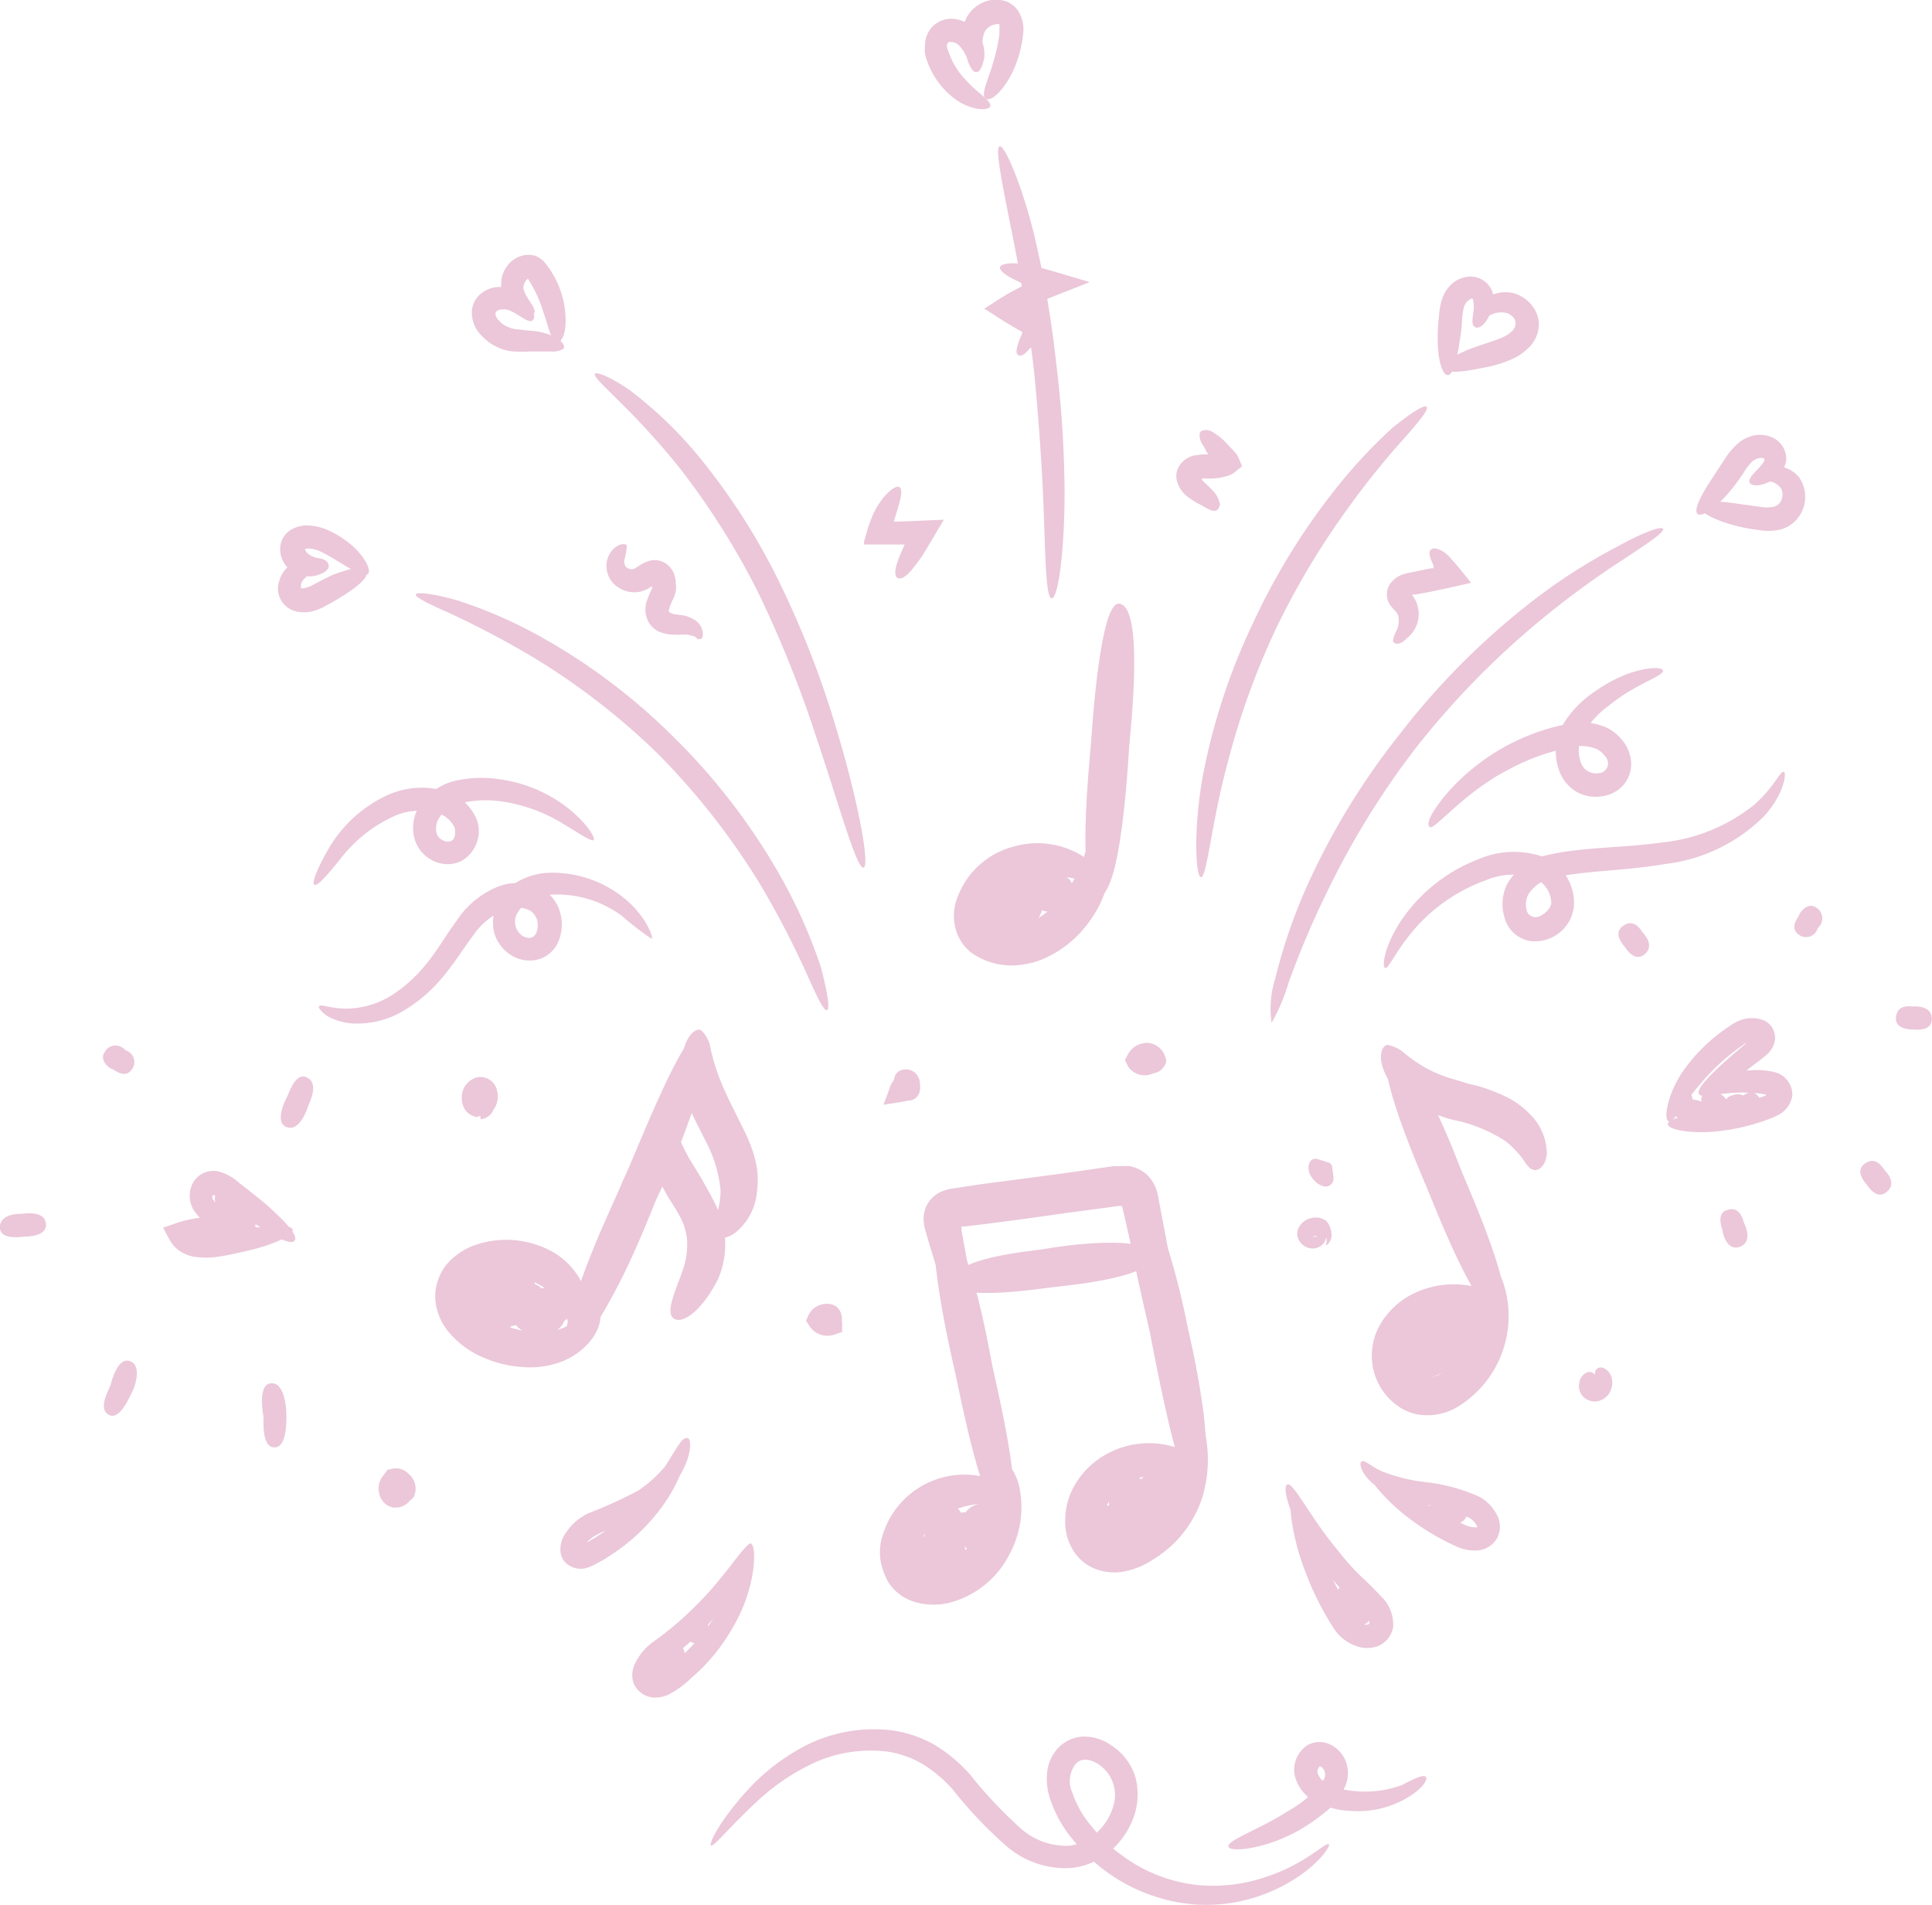 <svg xmlns="http://www.w3.org/2000/svg" viewBox="0 0 113.01 111.42"><defs><style>.cls-1{fill:#ebc7d9;}</style></defs><g id="Capa_2" data-name="Capa 2"><g id="Capa_1-2" data-name="Capa 1"><g id="Capa_2-2" data-name="Capa 2"><g id="OBJECTS"><path class="cls-1" d="M87.72,76.9c-1.19.5-3.9-6.6-4.27-7.46s-3.17-7.35-2.15-7.78c1.39-.59,3.86,6,4.22,6.91S89,76.37,87.72,76.9Z"/><path class="cls-1" d="M86.59,73.58c.25-.16.86.27,1.29,1.3a6.22,6.22,0,0,1-2.79,7.51,3.49,3.49,0,0,1-2,.37,2.9,2.9,0,0,1-1.22-.45,3.6,3.6,0,0,1-1.6-2.56,3.67,3.67,0,0,1,.48-2.31,4.61,4.61,0,0,1,1.67-1.64,5.4,5.4,0,0,1,3.74-.56c.94.19,1.47.52,1.43.78s-.68.52-1.49.67a6.22,6.22,0,0,0-2.55.89,2.13,2.13,0,0,0-1,1.86,1.33,1.33,0,0,0,.56,1c.13.06.35.26,1,0A4.46,4.46,0,0,0,86,78.27a7,7,0,0,0,.51-3C86.42,74.39,86.29,73.77,86.59,73.58Z"/><path class="cls-1" d="M84.62,80.1A.89.89,0,0,1,83.37,80l0-.06a2.5,2.5,0,0,1-.5-.92,2.29,2.29,0,0,1-.23-1,.87.87,0,0,1,.73-1,1.19,1.19,0,0,1,1.51.76,1.05,1.05,0,0,1,.06.24,1.42,1.42,0,0,1-.19,2Z"/><path class="cls-1" d="M86,77.65c.51.4.29,1.07-.18,1.6a4.41,4.41,0,0,1-1.29.94,3.84,3.84,0,0,1-1.41.53c-.65.11-1.29,0-1.38-.59a1.29,1.29,0,0,1,.69-1.4,10.11,10.11,0,0,1,1-.49c.11-.06.54-.36,1-.6A1.35,1.35,0,0,1,86,77.65Z"/><path class="cls-1" d="M85.75,78.29c-1.22.44-1.32-.61-1.37-.73a1,1,0,0,1,.5-1.32l.13,0c1.43-.51,1.46.49,1.5.61S87,77.83,85.75,78.29Z"/><path class="cls-1" d="M89.71,68.43c-.32-.08-.46-.4-.69-.71a5.26,5.26,0,0,0-1-1,8.76,8.76,0,0,0-2.63-1.13,7,7,0,0,1-1.22-.35,6.53,6.53,0,0,1-2.07-1.09,3.46,3.46,0,0,1-1.28-1.94c-.14-.65.08-1.07.34-1.09a2,2,0,0,1,1,.49,8,8,0,0,0,1.18.82,7.65,7.65,0,0,0,1.53.65l1.13.34a7.3,7.3,0,0,1,1.3.39,8.73,8.73,0,0,1,1.08.49,5,5,0,0,1,1.1.86,3.29,3.29,0,0,1,1,2.32C90.43,68.17,90,68.52,89.71,68.43Z"/><path class="cls-1" d="M64.21,52.44c-1.29-.1-.47-8-.4-8.91s.53-8.3,1.64-8.22c1.51.11.67,7.41.6,8.38S65.57,52.53,64.21,52.44Z"/><path class="cls-1" d="M64.2,48.32c.29-.07.72.56.78,1.69a6.37,6.37,0,0,1-1.28,3.92A6.43,6.43,0,0,1,61,56.1a4.44,4.44,0,0,1-1.12.31,4.08,4.08,0,0,1-3.07-.69A2.62,2.62,0,0,1,56,54.64a2.93,2.93,0,0,1,0-2.14,4.79,4.79,0,0,1,3.36-3,5,5,0,0,1,3.91.54c.91.61,1.16,1.32,1,1.47s-.84,0-1.58-.15a5.08,5.08,0,0,0-2.68.15,2.94,2.94,0,0,0-2,1.7c-.16.57,0,.63.12.74a1.86,1.86,0,0,0,1.35.22,2.67,2.67,0,0,0,.6-.16,5.41,5.41,0,0,0,.69-.33A5.71,5.71,0,0,0,62,52.62a7.35,7.35,0,0,0,1.48-2.75C63.77,49,63.85,48.39,64.2,48.32Z"/><path class="cls-1" d="M59.9,54.12c-1.3.07-1.13-1.57-1.14-1.77s-.17-1.72.94-1.78C61.21,50.49,61,52,61,52.22S61.26,54,59.9,54.12Z"/><path class="cls-1" d="M60.71,53.66c-.18,1.28-1.59.82-1.77.8s-1.53-.14-1.38-1.24a1.16,1.16,0,0,1,1.21-1.12,1.31,1.31,0,0,1,.48.12C59.43,52.26,60.9,52.3,60.71,53.66Z"/><path class="cls-1" d="M61.31,53.33c-1.28-.18-.89-1.16-.87-1.28a.94.94,0,0,1,.92-1l.25,0c1.5.21,1.07,1.11,1,1.24S62.66,53.51,61.31,53.33Z"/><path class="cls-1" d="M58.86,89c-1.27.28-2.77-7.78-3-8.76s-1.92-8.41-.84-8.65c1.48-.33,2.82,7.19,3,8.17S60.2,88.68,58.86,89Z"/><path class="cls-1" d="M58.5,85.48c.27-.14.83.36,1.11,1.43a5.79,5.79,0,0,1-.56,4,5.48,5.48,0,0,1-3.48,2.83,3.94,3.94,0,0,1-1.93,0,2.86,2.86,0,0,1-1.15-.59A2.54,2.54,0,0,1,51.71,92a3.18,3.18,0,0,1-.14-2,5,5,0,0,1,6.08-3.59,3.81,3.81,0,0,1,.45.13c1,.42,1.33,1,1.16,1.23s-.8.18-1.52.18a5.09,5.09,0,0,0-2.48.64,3,3,0,0,0-1.47,1.86c-.12.66.08.77.14.84a.56.56,0,0,0,.28.13,1.71,1.71,0,0,0,.84,0,3.77,3.77,0,0,0,2.16-1.62,6.41,6.41,0,0,0,.93-2.8C58.24,86.24,58.18,85.63,58.5,85.48Z"/><path class="cls-1" d="M54.67,91.9c-1.2-.39-.57-1.93-.58-2.16S54.17,88,55.25,88c1.54,0,1.14,1.88,1.06,2.1a3.66,3.66,0,0,1-.3,1.18A1.08,1.08,0,0,1,54.67,91.9Z"/><path class="cls-1" d="M56.49,90.75C56.71,92,55.23,92,55,92s-1.51.33-1.69-.76c-.26-1.49,1.13-1.42,1.31-1.45S56.26,89.4,56.49,90.75Z"/><path class="cls-1" d="M57.78,89.82c-1.22.42-1.27-.5-1.31-.6s-.37-.87.68-1.23c1.43-.49,1.41.39,1.45.49S59.07,89.37,57.78,89.82Z"/><path class="cls-1" d="M57.25,89.37c.53,1.18-.12,1.19-.19,1.22s-.55.32-1-.69c-.62-1.38,0-1.33.08-1.36S56.69,88.12,57.25,89.37Z"/><path class="cls-1" d="M70,87c-.64.1-1.2-1.87-1.69-4s-.91-4.34-1-4.82-.6-2.57-1-4.55-.67-3.88-.14-4c.73-.22,1.56,1.54,2.18,3.5a45.24,45.24,0,0,1,1.14,4.59c.38,1.63.69,3.27.91,4.92C70.65,84.86,70.66,86.94,70,87Z"/><path class="cls-1" d="M69.36,81.71c.3-.08.72.51,1,1.57a7.68,7.68,0,0,1,0,4.2,6.61,6.61,0,0,1-2.88,3.72,4.61,4.61,0,0,1-1.84.74,3.16,3.16,0,0,1-1.4-.11A2.63,2.63,0,0,1,63,91a3.1,3.1,0,0,1-.69-2A4.1,4.1,0,0,1,63,86.65,4.77,4.77,0,0,1,64.83,85a5.14,5.14,0,0,1,4.1-.29c1.06.41,1.47,1.07,1.3,1.27s-.83.14-1.64.15a5,5,0,0,0-2.72.7,3.18,3.18,0,0,0-1,1,2.06,2.06,0,0,0-.29,1.1c.06.72.28.71.37.77a.77.77,0,0,0,.37,0,2.5,2.5,0,0,0,1-.41,5.11,5.11,0,0,0,2.08-2.48A10.49,10.49,0,0,0,69,83.49C69,82.49,69,81.8,69.36,81.71Z"/><path class="cls-1" d="M66.32,90.26c-1.28.22-1.35-1.7-1.39-1.93s-.41-2,.68-2.15c1.5-.25,1.5,1.54,1.53,1.77S67.66,90,66.32,90.26Z"/><path class="cls-1" d="M67.38,88.22A1,1,0,0,1,67,89.58a3.49,3.49,0,0,1-1.13.51,3.25,3.25,0,0,1-1.15.21.93.93,0,0,1-1.05-.79C63.58,88,65,88.08,65.16,88a4.58,4.58,0,0,1,.91-.28A1.24,1.24,0,0,1,67.38,88.22Z"/><path class="cls-1" d="M68.24,88.31c-1.28.22-1.3-1.4-1.33-1.6s-.36-1.66.74-1.84c1.49-.26,1.44,1.27,1.47,1.46S69.59,88.08,68.24,88.31Z"/><path class="cls-1" d="M68.18,87.44c.22,1.28-.54,1.15-.63,1.16s-.75.21-.94-.89c-.25-1.49.47-1.3.56-1.32S68,86.1,68.18,87.44Z"/><path class="cls-1" d="M68.76,80.15c-.63.14-1.58-3.08-2.42-6.53-.2-.86-.4-1.74-.59-2.58l-.12-.5h-.18l-3,.4-2.7.38-2.15.28-1.17.14h-.18a1.13,1.13,0,0,0,0,.26c.07.41.15.82.22,1.22.14.79.26,1.53.33,2.16.15,1.28.15,2.14-.13,2.21s-.85-.66-1.32-1.86c-.24-.6-.48-1.3-.72-2.07l-.36-1.19-.1-.37a2.38,2.38,0,0,1-.13-.6,1.72,1.72,0,0,1,1.05-1.81,3.19,3.19,0,0,1,.55-.16l.49-.07,1.16-.18L59.43,69l2.71-.36,3-.43h.37a5.42,5.42,0,0,1,.57,0,2.14,2.14,0,0,1,1,.49,2.28,2.28,0,0,1,.6,1c.06.23.07.33.09.43l.06.32c.16.84.33,1.72.49,2.6C69,76.68,69.43,80,68.76,80.15Z"/><path class="cls-1" d="M67.38,73.46c.17,1.29-5.22,1.76-5.88,1.84s-5.64.84-5.79-.26c-.2-1.5,4.83-1.87,5.49-2S67.19,72.11,67.38,73.46Z"/><path class="cls-1" d="M33.26,78.91c-.59-.27.15-2.46,1-4.73s2-4.62,2.18-5.14C37,68,40,60,41,60.39c.71.26.25,2.39-.49,4.57a50.11,50.11,0,0,1-2,4.94c-.26.52-1.15,2.94-2.27,5.12S33.88,79.2,33.26,78.91Z"/><path class="cls-1" d="M34.9,76.55c.3,0,.4.92-.36,1.88a4.17,4.17,0,0,1-1.65,1.2,5.17,5.17,0,0,1-2.33.33,6.68,6.68,0,0,1-2.25-.54,5.25,5.25,0,0,1-1.88-1.3,3.41,3.41,0,0,1-.94-1.87,2.9,2.9,0,0,1,.12-1.34,2.87,2.87,0,0,1,.65-1.1,3.91,3.91,0,0,1,1.58-1,5.57,5.57,0,0,1,4.31.32,4.29,4.29,0,0,1,1.67,1.52,3.9,3.9,0,0,1,.58,1.81c0,1.14-.51,1.73-.74,1.61s-.39-.72-.7-1.36A3.16,3.16,0,0,0,31.24,75a3.93,3.93,0,0,0-2.62-.1c-.72.27-.85.61-.88.7s-.16.38.35,1a3.29,3.29,0,0,0,1.1.78,5.87,5.87,0,0,0,1.59.49,3.82,3.82,0,0,0,2.74-.49C34.2,77,34.56,76.46,34.9,76.55Z"/><path class="cls-1" d="M28.38,77.74c-.92-.86.31-2,.4-2.25s.78-1.62,1.79-1.24a1.06,1.06,0,0,1,.67,1.34v0a6.36,6.36,0,0,1-1.35,2A1.08,1.08,0,0,1,28.38,77.74Z"/><path class="cls-1" d="M30.71,76.93a.87.87,0,0,1-1.08.6l-.13,0a2.74,2.74,0,0,1-.95-.62,2.34,2.34,0,0,1-.68-.82.87.87,0,0,1,.27-1.2h0a1.3,1.3,0,0,1,1.33-.14,3,3,0,0,1,.5.45,3.09,3.09,0,0,1,.54.48A1.34,1.34,0,0,1,30.71,76.93Z"/><path class="cls-1" d="M31.16,77.78c-1-.76-.08-1.68,0-1.82s.75-1.17,1.65-.53a1.1,1.1,0,0,1,.51,1.46,1.15,1.15,0,0,1-.31.38,1.23,1.23,0,0,1-1.6.66A1,1,0,0,1,31.16,77.78Z"/><path class="cls-1" d="M32.4,77.11c-.61,1.15-1.65.3-1.79.23s-1.26-.59-.74-1.57a1.07,1.07,0,0,1,1.36-.68,1.06,1.06,0,0,1,.43.26,1.22,1.22,0,0,1,.85,1.49C32.48,76.93,32.44,77,32.4,77.11Z"/><path class="cls-1" d="M31,78.1c-1.14-.61-.78-.75-.76-.78s.08-.3,1.06.22c1.34.71.94.81.92.84S32.26,78.74,31,78.1Z"/><path class="cls-1" d="M28.61,76.91c0,.64-.27.92-.63,1a1.45,1.45,0,0,1-.77-.17,1.21,1.21,0,0,1-.62-.42.76.76,0,0,1,.14-1.06c1-1.07,1.16-.65,1.27-.62S28.49,75.57,28.61,76.91Z"/><path class="cls-1" d="M41.71,72.17c-.14-.3,0-.62.18-1a5.21,5.21,0,0,0,.26-1.52,7.58,7.58,0,0,0-.85-2.86l-.58-1.15a8,8,0,0,1-.78-2.23A4.07,4.07,0,0,1,40.12,61c.26-.61.66-.87.89-.74a1.81,1.81,0,0,1,.54,1,11.23,11.23,0,0,0,.46,1.6c.4,1.13,1.17,2.51,1.32,2.88a10.79,10.79,0,0,1,.61,1.34,6.68,6.68,0,0,1,.33,1.22,5.17,5.17,0,0,1,0,1.47A3.42,3.42,0,0,1,43,72.11C42.38,72.56,41.84,72.47,41.71,72.17Z"/><path class="cls-1" d="M39.42,77.13c-.56-.37.17-1.76.57-3a4.35,4.35,0,0,0,.19-1.72,3.92,3.92,0,0,0-.28-1,10.44,10.44,0,0,0-.57-1,10.85,10.85,0,0,1-1.06-2.06,3.82,3.82,0,0,1-.16-2.43c.22-.68.64-1,.87-.83a2.33,2.33,0,0,1,.58,1,8.62,8.62,0,0,0,.64,1.46c.29.54.7,1.12,1,1.69.24.41.47.84.68,1.27a5.56,5.56,0,0,1,.5,1.64A5.1,5.1,0,0,1,42,74.82C41.16,76.5,40,77.49,39.42,77.13Z"/><path class="cls-1" d="M48.37,59.09c-.19.06-.62-.87-1.25-2.28a52.38,52.38,0,0,0-2.66-5.09,41.91,41.91,0,0,0-6-7.65,40.45,40.45,0,0,0-7.27-5.62c-1.54-.92-3.13-1.76-4.75-2.52-1.31-.58-2.18-1-2.12-1.16s1-.06,2.44.35a27,27,0,0,1,5.07,2.24,35.35,35.35,0,0,1,7.57,5.75,36.91,36.91,0,0,1,6.17,8A30.37,30.37,0,0,1,48,56.52C48.4,58,48.56,59,48.37,59.09Z"/><path class="cls-1" d="M50.51,50.75c-.39.1-1.42-3.62-2.71-7.47a67.92,67.92,0,0,0-3.44-8.6,44.18,44.18,0,0,0-4.64-7.35,44.63,44.63,0,0,0-3.39-3.75c-1-1-1.63-1.56-1.53-1.71s1,.22,2.1,1a24,24,0,0,1,3.79,3.61A37.66,37.66,0,0,1,45.56,34,55.22,55.22,0,0,1,49,42.89C50.19,46.85,50.9,50.66,50.51,50.75Z"/><path class="cls-1" d="M97.28,30.93c.09.19-.82.8-2.2,1.71a52.73,52.73,0,0,0-5,3.66,49,49,0,0,0-7.28,7.47,48.29,48.29,0,0,0-5.17,8.39,52.77,52.77,0,0,0-2.25,5.3,11,11,0,0,1-1,2.37,5.86,5.86,0,0,1,.22-2.62,31.79,31.79,0,0,1,1.94-5.58A42.13,42.13,0,0,1,81.83,43a43.33,43.33,0,0,1,7.55-7.64,33.57,33.57,0,0,1,5.3-3.43C96.15,31.12,97.19,30.76,97.28,30.93Z"/><path class="cls-1" d="M83.45,23.8c.13.15-.44.85-1.34,1.87a46.58,46.58,0,0,0-3.17,3.93A45.29,45.29,0,0,0,74.53,37a44.35,44.35,0,0,0-2.72,7.62c-.93,3.39-1.21,6.71-1.56,6.69s-.49-3.44.33-7a36.75,36.75,0,0,1,2.73-7.9,38.63,38.63,0,0,1,4.61-7.55A29.65,29.65,0,0,1,81.48,25C82.55,24.14,83.32,23.65,83.45,23.8Z"/><path class="cls-1" d="M18.66,58.86c.11-.19.92.28,2.23.09A5.11,5.11,0,0,0,23,58.16,8.56,8.56,0,0,0,25,56.3c.6-.74,1.08-1.59,1.7-2.43a5.24,5.24,0,0,1,2.41-2,3.13,3.13,0,0,1,2.67.17,2.31,2.31,0,0,1,1,1.39,2.59,2.59,0,0,1-.12,1.65,1.84,1.84,0,0,1-1.05,1,2,2,0,0,1-1.63-.16,2.32,2.32,0,0,1-1.07-1.35,2.5,2.5,0,0,1,.22-1.78,3,3,0,0,1,1.21-1.25,4,4,0,0,1,1.59-.48,6.64,6.64,0,0,1,5,1.85c1,1,1.31,2,1.18,2a18,18,0,0,1-1.75-1.35A6.36,6.36,0,0,0,32,52.35a2.11,2.11,0,0,0-1.74,1.07,1,1,0,0,0,.33,1.34c.42.21.65.06.78-.19a1.24,1.24,0,0,0,.05-.74,1,1,0,0,0-.43-.58,1.86,1.86,0,0,0-1.53,0,4,4,0,0,0-1.79,1.48c-.55.72-1.1,1.63-1.78,2.43a8.83,8.83,0,0,1-2.35,2,5.25,5.25,0,0,1-2.59.71,3.54,3.54,0,0,1-1.81-.44C18.75,59.15,18.61,58.94,18.66,58.86Z"/><path class="cls-1" d="M18.39,51.75c-.16-.1.12-.86.77-2a7.72,7.72,0,0,1,3.59-3.28,4.89,4.89,0,0,1,2.88-.3A2.93,2.93,0,0,1,27.91,48a2,2,0,0,1-1,2.4,1.89,1.89,0,0,1-1.61-.07,2.07,2.07,0,0,1-1-1.1A2.46,2.46,0,0,1,24.62,47a3.53,3.53,0,0,1,2.25-1.38,7.1,7.1,0,0,1,2.6,0,8.26,8.26,0,0,1,4.08,1.92c.91.81,1.29,1.51,1.17,1.6s-.76-.33-1.69-.9a9.5,9.5,0,0,0-3.74-1.37c-1.43-.2-3.07.09-3.55.9a1.13,1.13,0,0,0-.19,1,.64.64,0,0,0,.36.38c.19.12.84.24.69-.73a1.63,1.63,0,0,0-1.26-.92,3.77,3.77,0,0,0-2.13.17,8.28,8.28,0,0,0-3.33,2.61C19.1,51.24,18.56,51.86,18.39,51.75Z"/><path class="cls-1" d="M104.34,45.15c.17,0,.06,1.27-1.17,2.61a9.82,9.82,0,0,1-5.78,2.78c-2.32.4-4.76.39-6.46.79a2.21,2.21,0,0,0-1.54,1,1.31,1.31,0,0,0-.09.91.52.52,0,0,0,.44.4c.24.08.87-.28,1-.77a1.62,1.62,0,0,0-1.11-1.55,4,4,0,0,0-2.69.16,10,10,0,0,0-4.43,3.14c-.93,1.15-1.31,2.08-1.49,2s-.07-1.14.78-2.53a9.58,9.58,0,0,1,4.65-3.82,5.22,5.22,0,0,1,3.61-.22,2.9,2.9,0,0,1,2,3,2.29,2.29,0,0,1-2.49,2A1.86,1.86,0,0,1,88,53.65a2.66,2.66,0,0,1,.14-1.9A3.51,3.51,0,0,1,90.58,50c2-.46,4.39-.4,6.61-.72a10.25,10.25,0,0,0,5.36-2.16C103.75,46.11,104.13,45.07,104.34,45.15Z"/><path class="cls-1" d="M97.28,39.24c0,.2-.67.46-1.64,1a10.69,10.69,0,0,0-1.58,1.07,5.31,5.31,0,0,0-1.41,1.54,2,2,0,0,0-.18,1.75.93.93,0,0,0,1,.63.58.58,0,0,0,.41-1,1.24,1.24,0,0,0-.47-.41,2.37,2.37,0,0,0-1.26-.16A12.64,12.64,0,0,0,88.27,45c-2.62,1.33-4.37,3.57-4.63,3.38s.09-.83.79-1.73A12.57,12.57,0,0,1,92,42.29a3.62,3.62,0,0,1,2,.28,2.7,2.7,0,0,1,1,.87,2.2,2.2,0,0,1,.41,1.38,1.88,1.88,0,0,1-.5,1.15,2,2,0,0,1-1.23.61,2.27,2.27,0,0,1-1.47-.27,2.38,2.38,0,0,1-1-1.21,3.22,3.22,0,0,1,.32-2.89,6.19,6.19,0,0,1,1.83-1.81,8.34,8.34,0,0,1,1.89-1C96.43,39,97.25,39,97.28,39.24Z"/><path class="cls-1" d="M40.14,84.14c.35.07-.06,2.23-1.54,4.16A11.29,11.29,0,0,1,36,90.78l-.67.44L35,91.4a4.43,4.43,0,0,1-.54.26A1.26,1.26,0,0,1,33,91.31a1,1,0,0,1-.21-.5,1.65,1.65,0,0,1,.38-1.24,2.74,2.74,0,0,1,.56-.62,4.05,4.05,0,0,1,.69-.44,25.05,25.05,0,0,0,2.94-1.34,7.61,7.61,0,0,0,2-2c.46-.64.7-1.11.87-1.06s.23.65-.1,1.48a6.31,6.31,0,0,1-2.07,2.61,7.13,7.13,0,0,1-1.64.91c-.48.18-.94.38-1.39.6a2.47,2.47,0,0,0-.47.29,1.61,1.61,0,0,0-.23.22h0l.32-.18c.19-.12.39-.24.59-.38a12,12,0,0,0,2.36-2.14C39.07,85.9,39.77,84,40.14,84.14Z"/><path class="cls-1" d="M43.9,90.28c.37,0,.38,2.51-1,4.85a10.9,10.9,0,0,1-2.44,3,5.8,5.8,0,0,1-1.37,1,1.89,1.89,0,0,1-.9.16,1.39,1.39,0,0,1-.73-.3,1.58,1.58,0,0,1-.22-.23,1.14,1.14,0,0,1-.24-.55,1.54,1.54,0,0,1,.13-.87A3.28,3.28,0,0,1,38.26,96a19.33,19.33,0,0,0,2.57-2.21c1.68-1.67,2.81-3.63,3.1-3.48s-.47,2.43-2.17,4.34a16.81,16.81,0,0,1-2.69,2.44,2.27,2.27,0,0,0-.65.73v.06h0s-.1,0,.2-.06a4.75,4.75,0,0,0,1-.73,11.68,11.68,0,0,0,2.24-2.61C43.17,92.49,43.5,90.25,43.9,90.28Z"/><path class="cls-1" d="M39.51,97.76a.65.65,0,0,1-.72-.6V97.1a.7.7,0,0,1,.2-.91c.35-.29.64-.23.82,0a1.26,1.26,0,0,1,.25.52,1.24,1.24,0,0,1,.09.6A.56.56,0,0,1,39.51,97.76Z"/><path class="cls-1" d="M40.11,97.32c.11.77-.77.74-.87.76s-.9.17-1-.49c-.13-.9.7-.83.8-.85S40,96.51,40.11,97.32Z"/><path class="cls-1" d="M41.11,95.93c-.62.47-.87-.11-.91-.17a.56.56,0,0,1,0-.79l.13-.1c.72-.55.92,0,1,.08S41.76,95.44,41.11,95.93Z"/><path class="cls-1" d="M79.65,85.48c.18-.1.51.26,1.11.55a9.72,9.72,0,0,0,2.61.66,10.57,10.57,0,0,1,3.21.88,2.63,2.63,0,0,1,1.06,1.2,1.6,1.6,0,0,1,.08.75,1.66,1.66,0,0,1-.18.5,1.47,1.47,0,0,1-1,.66,2.59,2.59,0,0,1-1.45-.27,14,14,0,0,1-2.6-1.55c-1.71-1.26-2.86-2.9-2.59-3.1s1.67,1,3.31,2.06a18,18,0,0,0,2.43,1.35,1.5,1.5,0,0,0,.69.17h.07v-.07a1.21,1.21,0,0,0-.49-.51,12.48,12.48,0,0,0-2.74-.8,6.57,6.57,0,0,1-2.86-1.18C79.59,86.17,79.48,85.56,79.65,85.48Z"/><path class="cls-1" d="M85.22,89.25a.49.49,0,0,1-.68.1.43.43,0,0,1-.09-.1,1.21,1.21,0,0,1-.31-.59,1.12,1.12,0,0,1,0-.63.46.46,0,0,1,.5-.43h.08c.86.2.7.56.75.65S85.73,88.63,85.22,89.25Z"/><path class="cls-1" d="M85.79,88.68c-.31.68-1,.34-1.13.36a.88.88,0,0,1-1-.56.58.58,0,0,1,.36-.75l.06,0a2.54,2.54,0,0,1,1.39.16.61.61,0,0,1,.33.78Z"/><path class="cls-1" d="M75.3,86.83c.36-.15,1.38,2,3,3.91a14,14,0,0,0,1.23,1.39c.42.39.81.77,1.26,1.25a2.27,2.27,0,0,1,.7,1.8,1.46,1.46,0,0,1-.91,1.11,1.82,1.82,0,0,1-1.22,0A2.56,2.56,0,0,1,78,95.22,16.91,16.91,0,0,1,76.38,92c-.92-2.32-1.08-4.66-.75-4.69s.93,2.09,1.92,4.2a20.42,20.42,0,0,0,1.57,2.91c.49.75.84.61.92.59s0,0,.07-.08a1.16,1.16,0,0,0-.38-.67c-.28-.31-.8-.78-1.22-1.24a14.13,14.13,0,0,1-1.25-1.53C75.66,89.37,74.91,87,75.3,86.83Z"/><path class="cls-1" d="M79,95.34c-.38-.08-.48-.37-.54-.65a5.52,5.52,0,0,1-.08-.64c0-.07-.08-.32-.12-.6a.68.68,0,0,1,.24-.75.63.63,0,0,1,.88.19l0,.08a3.23,3.23,0,0,1,.3,1.73C79.7,95.1,79.45,95.43,79,95.34Z"/><path class="cls-1" d="M80.18,94.55c-.16.76-1,.42-1.11.4s-.92-.16-.78-.81a.72.72,0,0,1,1.07-.51C79.43,93.65,80.36,93.75,80.18,94.55Z"/><path class="cls-1" d="M27.78,64.32c-.08,0-.12-.15-.05-.29a.55.55,0,0,1,.52-.24.73.73,0,0,1,.44.19.88.88,0,0,1,.25.57.92.92,0,0,1-.83.92V64.41c0,.16,0,0-.18-.08h0a.48.48,0,0,0,.22-.12h0a.51.51,0,0,0,.24.16h-.12c-.17,0-.19.18-.15,0l-.42.91a1,1,0,0,1-.2-1.37c.23-.31.53-.29.59-.14a1.46,1.46,0,0,0,.22.47.22.22,0,0,0,.11.1h-.1l-.37,1a1,1,0,0,1-.88-.72,1.4,1.4,0,0,1,0-.81,1.18,1.18,0,0,1,.45-.61A1,1,0,0,1,28,63a1,1,0,0,1,1.08.83,1.31,1.31,0,0,1-.09.87,1.11,1.11,0,0,1-.37.43,1,1,0,0,1-.64.16v-.93h0v.07c0,.07,0-.07-.06-.11Z"/><path class="cls-1" d="M53,63.5c0,.07.06.2-.13.26a.56.56,0,0,1-.57-.64.63.63,0,0,1,.35-.5.82.82,0,0,1,1,.27,1,1,0,0,1,.12.85,1,1,0,0,1-.43.52,1.33,1.33,0,0,1-.54.18h0l-1.12.18.37-1a1.1,1.1,0,0,1,.39-.58.92.92,0,0,1,.72-.19.81.81,0,0,1,.66.68.84.84,0,0,1-.08.47.68.68,0,0,1-.5.37.65.65,0,0,1-.39-.07.53.53,0,0,1-.27-.35.46.46,0,0,1,.06-.36.52.52,0,0,1,.18-.18.39.39,0,0,1,.39,0c.19.16,0,.22,0,.26l-.14.08h0s.13.14.15.12H53.1c-.07,0,0,0,0-.07.06.08-.07,0-.12,0l.07-.07h0v.1h0a.15.15,0,0,0,.06.09c.13.15.16.12.1.11l-.6-.81h0a.44.44,0,0,0,.08.15l.08.11h.11c.13,0,.06-.06.06-.08h.11s-.14.09-.12.08h0Z"/><path class="cls-1" d="M48.12,76.63c0-.19.29-.29.58-.16a1.11,1.11,0,0,1,.56,1v.44l-.47.16a1.26,1.26,0,0,1-1.42-.47l-.22-.35.14-.32a1.5,1.5,0,0,1,.23-.33,1.26,1.26,0,0,1,.49-.28,1.08,1.08,0,0,1,.88.08h0a.9.9,0,0,1,.24,1.16.86.86,0,0,1-.48.4.66.66,0,0,1-.55,0,.55.55,0,0,1-.34-.55.21.21,0,0,1,.24-.23.86.86,0,0,0,.32,0s.08-.08.05,0,0,.09-.07,0,.08,0,.07,0v.2h0l.11-.48.06-.07v.1l-.48.49A1.42,1.42,0,0,1,48.12,76.63Z"/><path class="cls-1" d="M67.08,61.42c0-.17.23-.35.56-.16a.87.87,0,0,1,.35.47.91.91,0,0,1-.19.84h0l-.09.06A1.19,1.19,0,0,1,66,62.41l0,0L65.8,62l.19-.35A1.28,1.28,0,0,1,67.14,61a1.16,1.16,0,0,1,1,.76l.07.21v.17h0a1,1,0,0,1-.45.55.87.87,0,0,1-.57.07.89.89,0,0,1-.62-.41.59.59,0,0,1,0-.65.21.21,0,0,1,.28-.08h0a1.08,1.08,0,0,0,.24.18s0,0,.17-.1l.09-.11v.1a.28.28,0,0,0,0,.22c0,.05,0,0-.09,0h0l-.06.22s-.15.21-.11.19v-.06s-.1-.17-.1-.14v-.46l.07-.1a.24.24,0,0,0,0,.12v.2H67A1.19,1.19,0,0,0,67.08,61.42Z"/><path class="cls-1" d="M76.72,71.9c0-.11,0-.28.24-.3a.64.64,0,0,1,.59.46.75.75,0,0,1-.14.68.82.82,0,0,1-.73.28.89.89,0,0,1-.57-.3.8.8,0,0,1-.2-.77v0h0a1.07,1.07,0,0,1,.89-.72,1,1,0,0,1,.6.08l.16.08.11.14a1.34,1.34,0,0,1,.22.69.74.74,0,0,1-.3.62c-.06,0,0-.06,0-.18a.74.74,0,0,0,0-.21c.09-.08-.39-.15-.28-.19-.07-.17-.08,0-.22,0a1.16,1.16,0,0,0-.32.08s-.06.06-.08,0h.4a.11.11,0,0,0,0,.08h0L77,72.3l-.16-.07h.06v.08s0,0-.06,0,0,0,0-.06v-.06C76.85,72.13,76.73,72,76.72,71.9Z"/><path class="cls-1" d="M78,68.9a.46.46,0,0,1-.63.47,1.13,1.13,0,0,1-.59-.44.94.94,0,0,1-.24-.64c0-.34.22-.59.54-.49s.61.2.69.21,0,.07.06.08S77.92,68.09,78,68.9Z"/><path class="cls-1" d="M23,87.09c-.07.1-.24.13-.42,0a.76.76,0,0,1,0-1l.07-.11L23,85.9a1,1,0,0,1,.86.27,1.37,1.37,0,0,1,.33.72,1.35,1.35,0,0,1-.16.79,1,1,0,0,1-.88.5h-.17a1.06,1.06,0,0,1-.8-.83,1.1,1.1,0,0,1,0-.57,1.17,1.17,0,0,1,.23-.46,1,1,0,0,1,.87-.37,1.2,1.2,0,0,1,.84.5,1.1,1.1,0,0,1,.07,1.12l-.13.15-.11.06a1.12,1.12,0,0,1-1.46-.32c-.23-.36-.1-.63.06-.66a3.36,3.36,0,0,1,.55,0l.18,0h0a.06.06,0,0,0,0,.06v.31c.06,0-.15,0-.19.06s.08-.09.07-.16h0a.24.24,0,0,0,.12,0h.05c-.05,0-.2.15-.16.1L23,87c0,.14.06.1-.07,0L22.76,87h0l.15-.12c.15-.12.05-.12.07,0l.22-.19c.12,0,0,0-.07.1S23.06,87,23,87.09Z"/><path class="cls-1" d="M93.3,80.28a.32.32,0,0,1,.34-.29l.09,0a.88.88,0,0,1,.55.63,1.17,1.17,0,0,1-.13.84,1,1,0,0,1-.49.43.85.85,0,0,1-.76,0,.81.81,0,0,1-.47-.47.8.8,0,0,1-.06-.48.77.77,0,0,1,.54-.69c.33,0,.42.16.38.3s0,.21-.06.29,0,0,0,0,.28.16.28.14-.33.11-.29.13h0V81h0l-.1-.08H93C93.2,80.76,93.28,80.74,93.3,80.28Z"/><path class="cls-1" d="M52.5,33.8c-.22-.12-.14-.59.08-1.17l.19-.45c.06-.14.18-.38.14-.33H50.54v-.17l.1-.33A8.09,8.09,0,0,1,51.11,30c.49-1,1.27-1.7,1.52-1.49s-.08,1.1-.35,2h.3l2.63-.11-1.07,1.8c-.21.35-.27.42-.38.58l-.3.39C53.11,33.63,52.74,33.94,52.5,33.8Z"/><path class="cls-1" d="M40.86,37.38c-.11,0-.18-.15-.27-.17l-.38-.09h-.3a4,4,0,0,1-.49,0,2.05,2.05,0,0,1-.7-.11,1.34,1.34,0,0,1-.78-.62,1.55,1.55,0,0,1-.09-1.28,6.76,6.76,0,0,1,.29-.69v-.14h0l-.09.06a1.83,1.83,0,0,1-.57.26,1.67,1.67,0,0,1-1.34-.26,1.45,1.45,0,0,1-.66-1.13,1.39,1.39,0,0,1,.31-1c.4-.47.85-.43.88-.28a6.24,6.24,0,0,1-.12.72.55.55,0,0,0,0,.4.35.35,0,0,0,.23.21.36.36,0,0,0,.32,0,.81.81,0,0,0,.18-.1l.23-.15a1.77,1.77,0,0,1,.34-.16A1.16,1.16,0,0,1,39,33a1.39,1.39,0,0,1,.42.54,1.86,1.86,0,0,1,.11.57,1.77,1.77,0,0,1,0,.46,2.64,2.64,0,0,1-.12.4,2.92,2.92,0,0,0-.3.79.68.68,0,0,0,.43.18L40,36a2.07,2.07,0,0,1,.58.23,1,1,0,0,1,.53.83C41.13,37.35,41,37.41,40.86,37.38Z"/><path class="cls-1" d="M59.56,20.77c-.14-.09-.12-.33,0-.68a3.4,3.4,0,0,1,.23-.57v-.14s.11.12-.55-.28c-.31-.19-.65-.39-.94-.58l-.43-.28-.21-.13s-.11-.05-.06-.07l.11-.07c.55-.35,1-.66,1.45-.9l.63-.34h.1v-.11l-.17-.08-.23-.11c-.62-.29-1-.57-1-.78s.6-.31,1.28-.21H60l.36.08,1.09.3,2.29.68-2.23.88c-.58.24-1,.46-1.14.52l-.25.14h0l.12.08.34.22.83.57c-.28.4-.58.82-.78,1.07a6,6,0,0,1-.43.44C59.94,20.75,59.71,20.86,59.56,20.77Z"/><path class="cls-1" d="M71.07,29.88c-.29,0-.42-.13-.86-.36A4.86,4.86,0,0,1,69.4,29a1.67,1.67,0,0,1-.51-.72,1.16,1.16,0,0,1,0-.86,1.37,1.37,0,0,1,1.12-.8,4.36,4.36,0,0,1,.52-.05h.14l-.14-.22c0-.07-.2-.34-.27-.49s-.17-.53,0-.64a.7.7,0,0,1,.72.08,4.84,4.84,0,0,1,.46.33c.09.09.11.09.27.26l.44.47.21.24.1.21.17.41c.07.08-.08.12-.12.17l-.19.15a1.41,1.41,0,0,1-.36.24,3.42,3.42,0,0,1-1.34.21h-.29s-.07,0,0,.1.43.4.64.64a1.48,1.48,0,0,1,.39.79C71.32,29.73,71.2,29.87,71.07,29.88Z"/><path class="cls-1" d="M81.48,37.48a1.82,1.82,0,0,1,.22-.61,1.41,1.41,0,0,0,.09-.86l-.08-.16-.28-.32a1.11,1.11,0,0,1-.19-1.26,1.47,1.47,0,0,1,.82-.67,3.89,3.89,0,0,1,.49-.12l.86-.18.33-.06h.11a.09.09,0,0,0,0-.07v-.09l-.11-.26c-.14-.34-.19-.6,0-.7s.45,0,.75.19l.24.2.4.45c.29.34.6.73.92,1.13l-1.41.32-1,.21-.87.16h-.18l.17.26a1.74,1.74,0,0,1,.2.58,1.8,1.8,0,0,1-.7,1.74C81.87,37.79,81.51,37.67,81.48,37.48Z"/><path class="cls-1" d="M19.23,33.08c0,.19-.15.38-.54.52a1.75,1.75,0,0,1-1.76-.3,1.56,1.56,0,0,1-.54-1.12A1.31,1.31,0,0,1,17,31a1.87,1.87,0,0,1,1.29-.24,3,3,0,0,1,1,.3,5.49,5.49,0,0,1,1.23.79c.8.66,1.23,1.53,1,1.72s-1-.28-1.71-.71a11.13,11.13,0,0,0-1-.57,1.91,1.91,0,0,0-.57-.19,1.09,1.09,0,0,0-.36,0s-.1,0,.06.21a1.21,1.21,0,0,0,.78.35C19.06,32.74,19.19,32.87,19.23,33.08Z"/><path class="cls-1" d="M21.42,33.41c.19.34-.5.89-1.28,1.39-.39.25-.79.48-1.15.67a3.07,3.07,0,0,1-.92.33,2,2,0,0,1-.49,0,1.38,1.38,0,0,1-1.32-1.44,1.46,1.46,0,0,1,.1-.45,1.61,1.61,0,0,1,.86-1c.66-.29,1.1-.21,1.18,0s-.28.61-.57.92a.63.63,0,0,0-.23.41v.16a.34.34,0,0,0,.2,0,2,2,0,0,0,.55-.21c.32-.17.75-.4,1.17-.59C20.37,33.31,21.22,33,21.42,33.41Z"/><path class="cls-1" d="M31.15,18.74C30.86,19,30,18,29.4,18.1c-.35,0-.42.18-.42.25a.64.64,0,0,0,.2.39,1.27,1.27,0,0,0,.53.38,1.49,1.49,0,0,0,.51.14l.75.08a3.78,3.78,0,0,1,1.54.4c.42.23.56.54.45.66a1.21,1.21,0,0,1-.73.16c-.32,0-.76,0-1.3,0a5.89,5.89,0,0,1-.84,0,2.43,2.43,0,0,1-.92-.22,2.82,2.82,0,0,1-1-.71,1.87,1.87,0,0,1-.57-1.34,1.43,1.43,0,0,1,.62-1.18,1.74,1.74,0,0,1,1.25-.31A2.15,2.15,0,0,1,31,17.87C31.28,18.31,31.31,18.61,31.15,18.74Z"/><path class="cls-1" d="M32.61,20c-.39,0-.53-.94-.86-1.84a7.35,7.35,0,0,0-.86-1.84h0s0-.06-.12.09a.85.85,0,0,0-.13.25.58.58,0,0,0,0,.32c.19.55.8,1.12.59,1.36s-.36.17-.66.05a2,2,0,0,1-1-.87,1.61,1.61,0,0,1-.25-1,1.67,1.67,0,0,1,.34-.95,1.51,1.51,0,0,1,.81-.59,1.33,1.33,0,0,1,.88,0,1.6,1.6,0,0,1,.44.29A5.34,5.34,0,0,1,33,17.82C33.22,19,33,20,32.61,20Z"/><path class="cls-1" d="M86.26,19.12c-.17-.11-.14-.37-.1-.71a2.17,2.17,0,0,0,0-.9c-.08-.08-.08-.06-.28.07a.78.78,0,0,0-.25.39,4.36,4.36,0,0,0-.11.71,9.39,9.39,0,0,1-.16,1.4c-.14,1-.36,1.89-.69,1.86s-.57-1-.57-2a9,9,0,0,1,.07-1.41,4.27,4.27,0,0,1,.17-1,2.08,2.08,0,0,1,.67-1,1.69,1.69,0,0,1,1.13-.35,1.39,1.39,0,0,1,1.13.82,1.6,1.6,0,0,1,0,1.1,2.49,2.49,0,0,1-.35.69C86.71,19.11,86.42,19.24,86.26,19.12Z"/><path class="cls-1" d="M86.36,18.67c-.16-.08-.16-.45.18-.88a2,2,0,0,1,2-.64,2.07,2.07,0,0,1,1.07.72,1.77,1.77,0,0,1,.4,1.21,1.93,1.93,0,0,1-.67,1.33,3.11,3.11,0,0,1-1,.64,7.23,7.23,0,0,1-1.63.47c-1.09.23-2.14.36-2.23,0s.84-.89,1.89-1.25c.55-.19,1-.32,1.41-.49a2.12,2.12,0,0,0,.64-.39c.17-.12.52-.69-.22-1.06a1.33,1.33,0,0,0-1,.09C86.79,18.6,86.55,18.77,86.36,18.67Z"/><path class="cls-1" d="M102.32,28.19c0-.19.14-.38.39-.63s.57-.64.5-.7,0-.06-.07-.06a.61.61,0,0,0-.27,0,.85.85,0,0,0-.43.25,3.43,3.43,0,0,0-.46.62,12.17,12.17,0,0,1-.92,1.22c-.71.81-1.54,1.4-1.77,1.16s.23-1.11.77-1.93c.29-.45.55-.85.78-1.19a4,4,0,0,1,.63-.81,2.12,2.12,0,0,1,1.17-.66,1.77,1.77,0,0,1,1.17.2,1.38,1.38,0,0,1,.67,1.29,1.57,1.57,0,0,1-.62,1,2.24,2.24,0,0,1-.72.37C102.69,28.46,102.38,28.38,102.32,28.19Z"/><path class="cls-1" d="M102.73,28.11c-.14-.12,0-.52.54-.74a1.76,1.76,0,0,1,2,.6,2,2,0,0,1-.59,2.77A1.8,1.8,0,0,1,104,31a3.12,3.12,0,0,1-1.14,0,9.53,9.53,0,0,1-1.59-.32c-1.08-.3-2-.81-1.88-1.12s1.13-.26,2.15-.11l1.45.2a2.17,2.17,0,0,0,.72,0,.71.71,0,0,0,.41-.25.84.84,0,0,0,.08-.8,1,1,0,0,0-.77-.45C103.14,28.18,102.88,28.25,102.73,28.11Z"/><path class="cls-1" d="M15.23,72.16c-.09.28-.83.2-1.75.23a9.48,9.48,0,0,0-2.8.45l.39-1a.68.68,0,0,0,.51.32,2.8,2.8,0,0,0,1,0l1.87-.29c1.34-.18,2.61-.27,2.67.06s-1.12.86-2.43,1.18c-.68.16-1.29.3-1.94.4a4.56,4.56,0,0,1-1.38,0,2.1,2.1,0,0,1-.6-.19,1.9,1.9,0,0,1-.86-.82l-.37-.69.75-.26a7,7,0,0,1,3.31-.29C14.62,71.44,15.33,71.88,15.23,72.16Z"/><path class="cls-1" d="M17.23,72.57c-.23.31-1.35-.33-2.48-1.1-.57-.39-1.13-.81-1.59-1.15s-.67-.43-.71-.42h0a.28.28,0,0,0,0,.25,2.48,2.48,0,0,0,1,.81c.83.54,1.65.84,1.59,1.13S14,72.5,12.9,72a3.08,3.08,0,0,1-1.58-1.24,1.58,1.58,0,0,1-.17-1.22,1.38,1.38,0,0,1,.7-.9,1.47,1.47,0,0,1,.85-.14A2.85,2.85,0,0,1,14,69.2c.46.35,1,.78,1.54,1.22C16.55,71.33,17.48,72.24,17.23,72.57Z"/><path class="cls-1" d="M14.94,71.66c-.14.36-.56.36-.94.19a2.74,2.74,0,0,1-.75-.55,2.3,2.3,0,0,1-.55-.69c-.18-.34-.2-.73.09-.88.77-.4,1.22.5,1.37.58s.35.3.52.46A.83.83,0,0,1,14.94,71.66Z"/><path class="cls-1" d="M99.39,64c-.24-.3.88-1.38,2.13-2.45l.89-.75a.35.35,0,0,0,.07-.09h.28l-.09.14c-.09.14,0,.1-.07.11h-.34a1,1,0,0,0-.31.17,12.09,12.09,0,0,0-2.45,2.23c-1,1.1-1.59,2.35-1.9,2.23s-.06-1.65.89-3A10.13,10.13,0,0,1,101.2,60a2.59,2.59,0,0,1,.59-.32,1.93,1.93,0,0,1,1.38,0,1.22,1.22,0,0,1,.5.43,1.27,1.27,0,0,1,.16.66,1.39,1.39,0,0,1-.5.93c-.39.34-.67.52-1,.78C101,63.56,99.65,64.38,99.39,64Z"/><path class="cls-1" d="M99.71,63.87c-.2-.34,1.11-1.2,2.75-1.27a4.33,4.33,0,0,1,1.29.1,1.36,1.36,0,0,1,1.09,1.37,1.51,1.51,0,0,1-.83,1.15,3.43,3.43,0,0,1-.52.23,12.2,12.2,0,0,1-3.2.74c-1.43.13-2.76-.12-2.73-.45s1.28-.55,2.56-.8a19.65,19.65,0,0,0,2.9-.76,1.48,1.48,0,0,0,.32-.14h0a3.79,3.79,0,0,0-.88-.11C101.15,63.8,99.9,64.23,99.71,63.87Z"/><path class="cls-1" d="M98.29,65.41c-.73-.2-.55-.65-.59-.74a.68.68,0,0,1,.36-.83c.39-.23.66-.13.81.08a1.3,1.3,0,0,1,.16.54,1.22,1.22,0,0,1,0,.6.56.56,0,0,1-.69.37Z"/><path class="cls-1" d="M101,65.48a.51.51,0,0,1-.7.19.39.39,0,0,1-.1-.08,1.41,1.41,0,0,1-.44-.53,1.37,1.37,0,0,1-.23-.62.5.5,0,0,1,.38-.61h0c.87-.1.88.45,1,.53A.9.9,0,0,1,101,65.48Z"/><path class="cls-1" d="M102.34,65.46c-.44.68-1.11-.11-1.15-.22s-.61-.84,0-1.12c.82-.35.93.2,1,.26a.78.78,0,0,1,.15,1.08Z"/><path class="cls-1" d="M101.55,65.14a.61.61,0,0,1,.3-1c.08,0,.62-.55,1,0a.64.64,0,0,1,.06.9,1.15,1.15,0,0,1-1.27.21A.31.31,0,0,1,101.55,65.14Z"/><path class="cls-1" d="M101,64.91a.59.59,0,0,1-.7.44.51.51,0,0,1-.21-.1.6.6,0,0,1-.48-.7.56.56,0,0,1,0-.12c.3-.86.82-.48.9-.45a.64.64,0,0,1,.52.72A.65.65,0,0,1,101,64.91Z"/><path class="cls-1" d="M101,65.36c0,.38-.35.55-.73.57a2.71,2.71,0,0,1-.86-.13c-.18,0-1.47-.44-1.14-1.06.41-.78,1.29-.25,1.45-.25S101,64.57,101,65.36Z"/><path class="cls-1" d="M6.32,82.73c-.63-.39.14-1.59.17-1.78s.39-1.46,1-1.36c.92.16.35,1.65.24,1.83S7,83.19,6.32,82.73Z"/><path class="cls-1" d="M16,84.66c-.74-.08-.55-1.68-.6-1.89s-.27-1.68.35-1.84c.92-.22,1,1.53,1,1.75S16.84,84.75,16,84.66Z"/><path class="cls-1" d="M2.69,71.58c.08.77-1.16.75-1.31.76S.09,72.53,0,71.87C-.09,71,1.07,71,1.22,71S2.6,70.76,2.69,71.58Z"/><path class="cls-1" d="M7.73,62.53c-.43.64-1.08,0-1.17,0s-.8-.48-.43-1a.71.71,0,0,1,1-.27.65.65,0,0,1,.22.18A.71.71,0,0,1,7.73,62.53Z"/><path class="cls-1" d="M16.77,65.93c-.73-.26-.1-1.56,0-1.73s.48-1.44,1.1-1.21c.86.3.23,1.5.17,1.67S17.55,66.21,16.77,65.93Z"/><path class="cls-1" d="M96.2,55.82c-.59.49-1.09-.34-1.16-.43s-.68-.75-.17-1.18c.7-.58,1.13.22,1.2.31S96.83,55.29,96.2,55.82Z"/><path class="cls-1" d="M105.24,54.69c-.64-.43,0-1.08,0-1.17s.48-.8,1-.43a.73.73,0,0,1,.25,1,.74.74,0,0,1-.16.19A.71.71,0,0,1,105.24,54.69Z"/><path class="cls-1" d="M101.77,72.93c-.73.27-1-.76-1-.89s-.42-1,.2-1.25c.85-.32,1,.66,1.06.78S102.54,72.64,101.77,72.93Z"/><path class="cls-1" d="M110.36,69.72c-.6.5-1.09-.34-1.17-.43s-.68-.75-.17-1.18c.7-.58,1.13.23,1.21.32S111,69.2,110.36,69.72Z"/><path class="cls-1" d="M113,59.6c0,.77-1,.62-1.1.62s-1,0-1-.62c0-.91.91-.73,1-.73S113,58.78,113,59.6Z"/><path class="cls-1" d="M77.73,107.88c.14.08-.84,1.63-3.3,2.72a9.61,9.61,0,0,1-4.49.8,10.15,10.15,0,0,1-7.11-3.71,7.29,7.29,0,0,1-1.41-2.48,3.67,3.67,0,0,1-.17-1.51,2.4,2.4,0,0,1,.71-1.52,2.11,2.11,0,0,1,1.57-.6,2.71,2.71,0,0,1,1.4.46,3.41,3.41,0,0,1,1.51,2,4,4,0,0,1-.07,2.08,4.82,4.82,0,0,1-1.4,2.14,4.18,4.18,0,0,1-2.27,1A5.28,5.28,0,0,1,58.89,108a25.17,25.17,0,0,1-3.18-3.35,8.07,8.07,0,0,0-1.7-1.44,5.73,5.73,0,0,0-2.07-.75,8,8,0,0,0-4.32.65,12.76,12.76,0,0,0-3.23,2.16c-1.7,1.56-2.65,2.79-2.8,2.68s.55-1.52,2.2-3.31a12.15,12.15,0,0,1,3.36-2.55,8.81,8.81,0,0,1,5-.88,7,7,0,0,1,2.57.88,9.2,9.2,0,0,1,2,1.68,25.86,25.86,0,0,0,3,3.19,4,4,0,0,0,2.83,1,2.81,2.81,0,0,0,1.54-.71,3.29,3.29,0,0,0,1-1.51,2.16,2.16,0,0,0-.86-2.56c-.49-.31-1-.36-1.31,0a1.63,1.63,0,0,0-.2,1.67,6.07,6.07,0,0,0,1.15,2,8.39,8.39,0,0,0,1.78,1.69,9,9,0,0,0,4.4,1.72,9.56,9.56,0,0,0,4.07-.5C76.42,109,77.57,107.7,77.73,107.88Z"/><path class="cls-1" d="M83.41,103.94c.13.13-.19.66-1,1.16a5.69,5.69,0,0,1-3.31.83,5,5,0,0,1-1.92-.43,2.36,2.36,0,0,1-1.44-1.62,1.72,1.72,0,0,1,.77-1.82,1.44,1.44,0,0,1,1.34,0,1.83,1.83,0,0,1,.79.79,1.91,1.91,0,0,1,0,1.73A3.67,3.67,0,0,1,77.51,106a10.79,10.79,0,0,1-1.43,1c-2,1.17-4.19,1.38-4.23,1s1.86-1,3.58-2.12a6.12,6.12,0,0,0,2-1.79.56.56,0,0,0-.17-.76h0a.09.09,0,0,0-.07,0,.4.4,0,0,0-.11.4,1.06,1.06,0,0,0,.66.65,4.32,4.32,0,0,0,1.46.38,6.26,6.26,0,0,0,2.81-.35C82.79,104,83.27,103.78,83.41,103.94Z"/><path class="cls-1" d="M61.52,35c-.39,0-.37-3.08-.52-6.31s-.47-6.64-.56-7.38-.51-3.93-1.09-6.9-1.2-5.75-.88-5.85,1.43,2.59,2.12,5.59a61.6,61.6,0,0,1,1.18,7,65,65,0,0,1,.5,7.51C62.29,31.91,61.92,35,61.52,35Z"/><path class="cls-1" d="M57.11,4.22c-.2,0-.35-.26-.49-.63a2.17,2.17,0,0,0-.59-1,.91.91,0,0,0-.42-.14.24.24,0,0,0-.17.06.39.39,0,0,0,0,.39,4.47,4.47,0,0,0,1.08,1.81c.65.73,1.51,1.2,1.4,1.51s-1.31.23-2.26-.59a4.66,4.66,0,0,1-1.55-2.47,2.35,2.35,0,0,1,0-.53,1.55,1.55,0,0,1,.37-1,1.52,1.52,0,0,1,1.25-.53,2,2,0,0,1,1.18.49,2.21,2.21,0,0,1,.66,1.82C57.45,3.93,57.31,4.21,57.11,4.22Z"/><path class="cls-1" d="M57.65,5.77c-.31-.24.2-1.19.49-2.27A9.91,9.91,0,0,0,58.46,2V1.43s0-.06-.25,0a.77.77,0,0,0-.38.17.68.68,0,0,0-.27.36c-.26.74.07,1.91-.28,2s-.46-.13-.67-.52a2.56,2.56,0,0,1-.27-1.78A1.89,1.89,0,0,1,56.93.52,2,2,0,0,1,58,0a1.82,1.82,0,0,1,1,.14,1.69,1.69,0,0,1,.52.44,2.06,2.06,0,0,1,.32,1.47,7,7,0,0,1-.46,1.82C58.86,5.14,58,6,57.65,5.77Z"/></g></g></g></g></svg>
